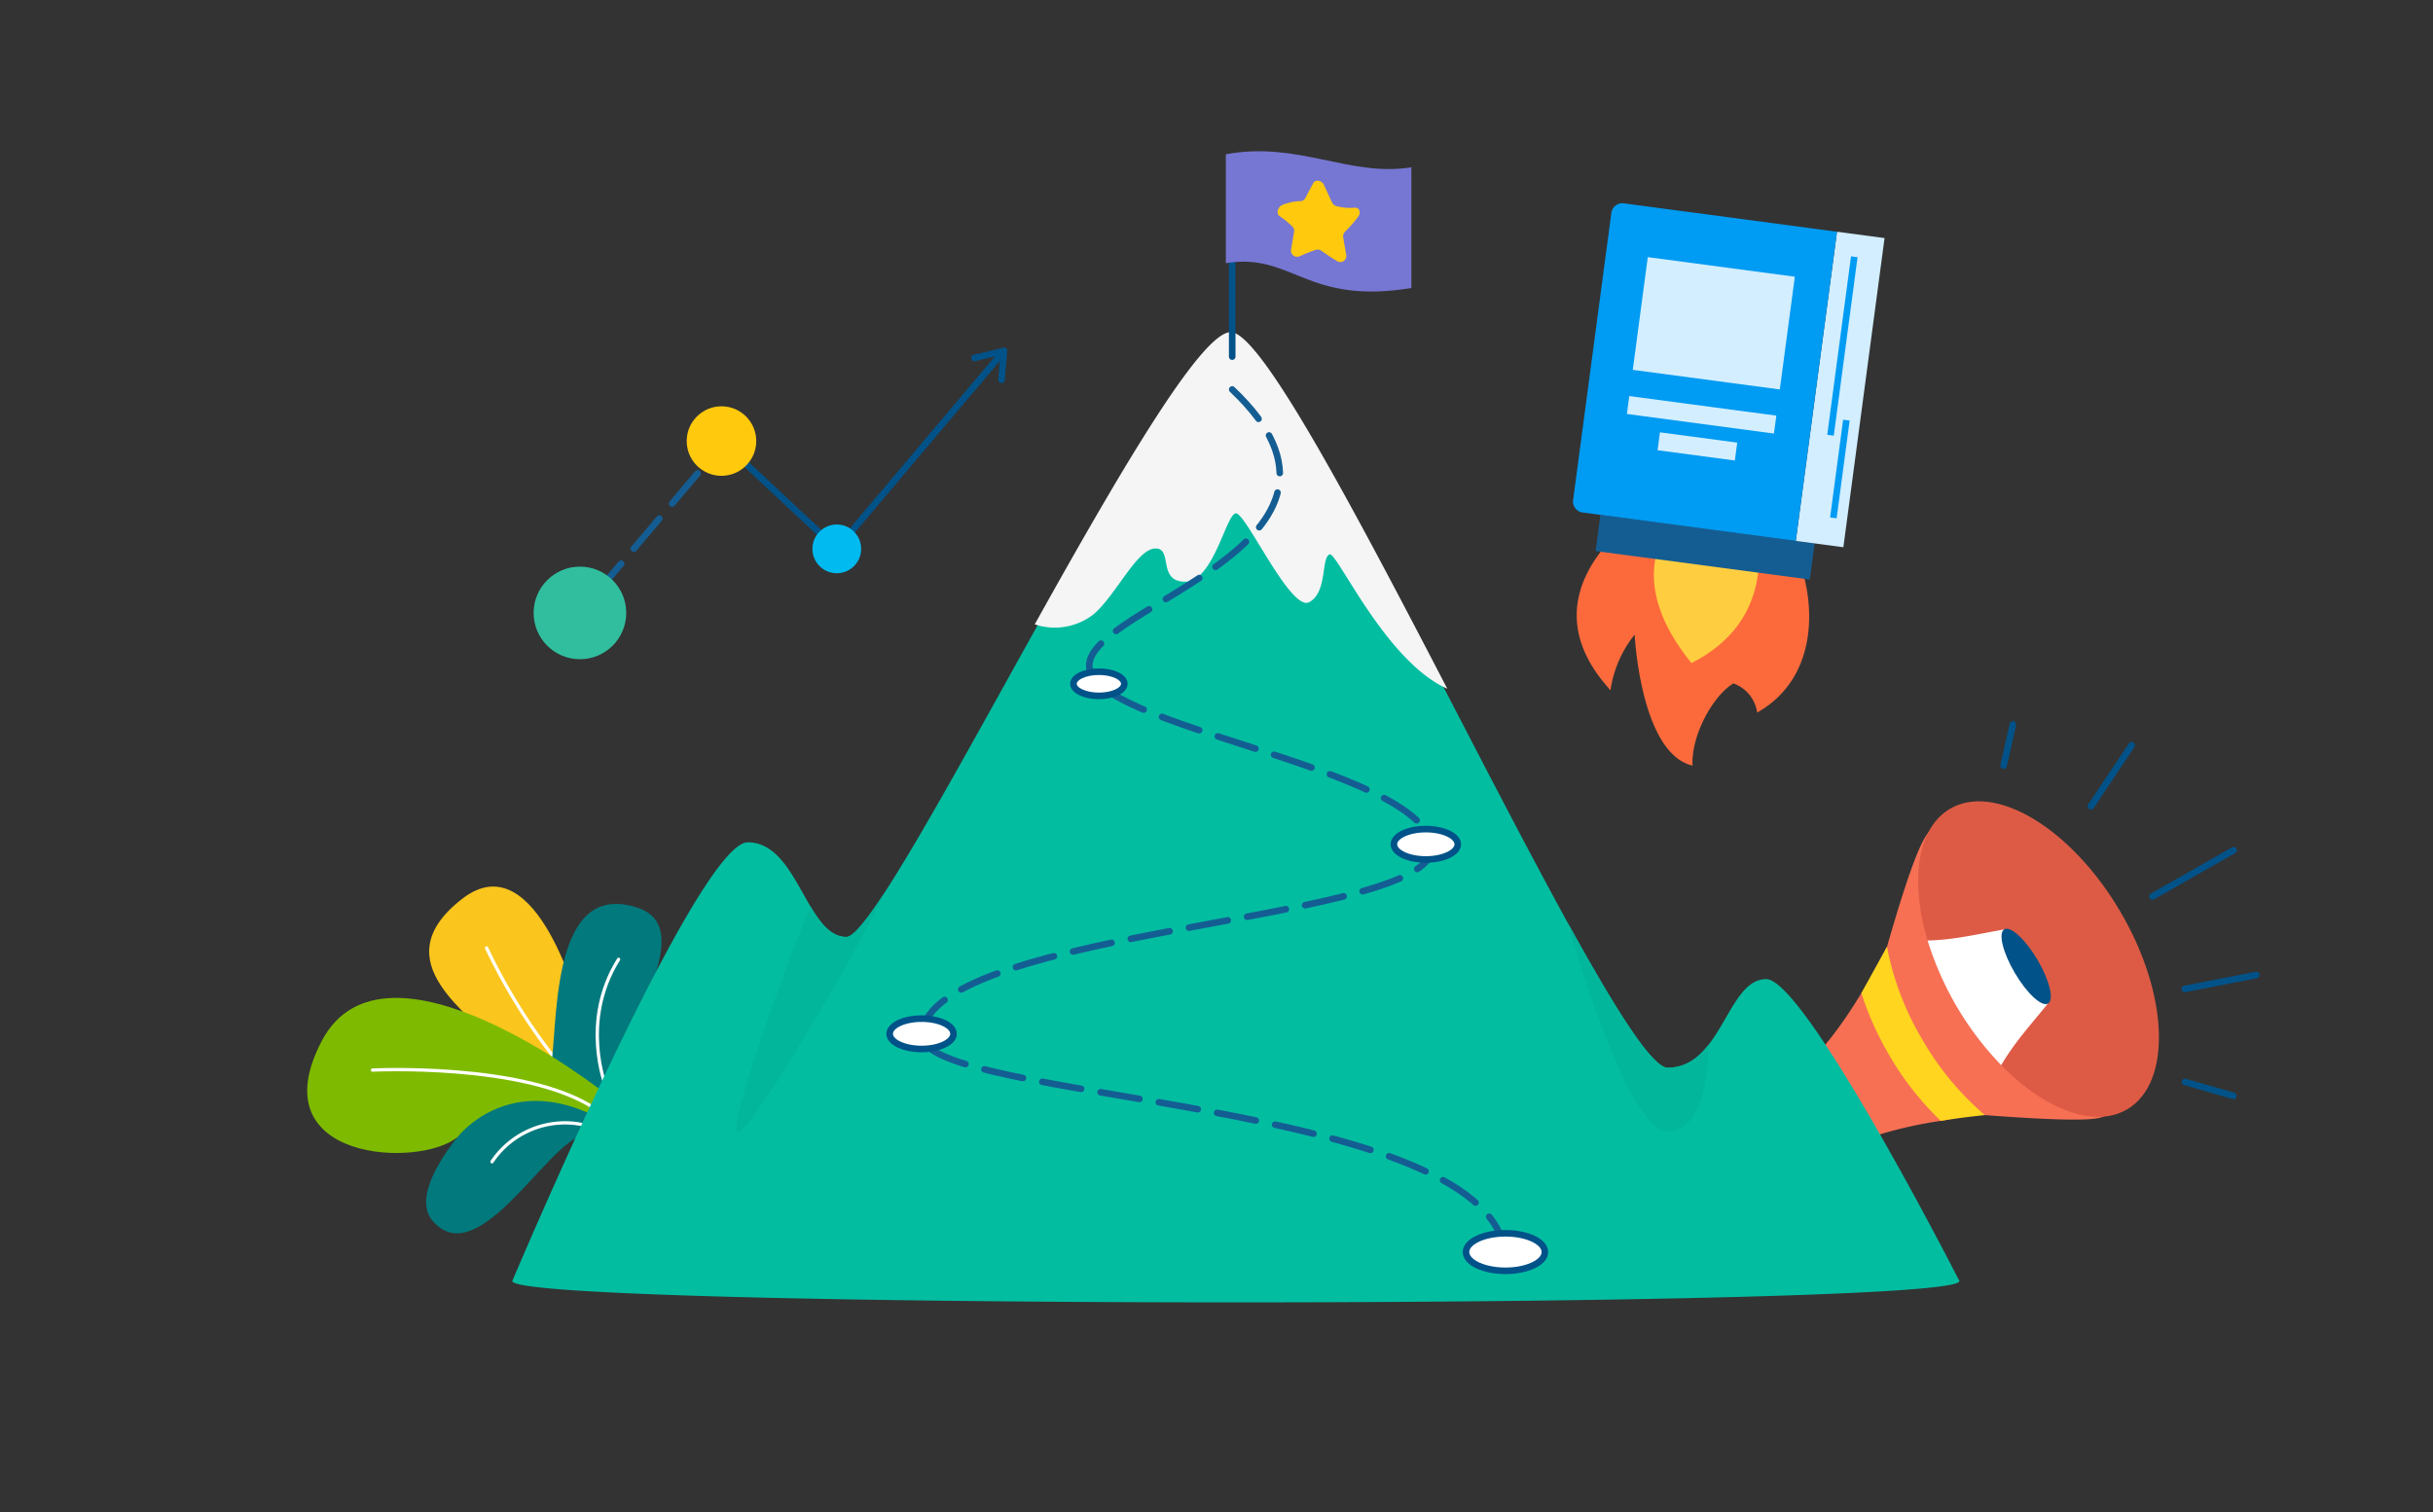 <svg id="Layer_1" data-name="Layer 1" xmlns="http://www.w3.org/2000/svg" viewBox="0 0 370 230"><rect x="0" y="0" width="370" height="230" fill="#333333" stroke="none"/><defs><style>.cls-1{fill:#fac51c;}.cls-15,.cls-2,.cls-21,.cls-27,.cls-5,.cls-6{fill:none;}.cls-2{stroke:#fff;stroke-width:0.5px;}.cls-2,.cls-21,.cls-27,.cls-28,.cls-5,.cls-6{stroke-linecap:round;stroke-linejoin:round;}.cls-3{fill:#02797d;}.cls-4{fill:#7ebb00;}.cls-21,.cls-28,.cls-5{stroke:#015288;}.cls-10,.cls-16,.cls-17,.cls-19,.cls-20,.cls-25,.cls-26,.cls-27,.cls-5{fill-rule:evenodd;}.cls-27,.cls-6{stroke:#145d93;stroke-dasharray:6 3;}.cls-7{fill:#31be9f;}.cls-26,.cls-8{fill:#ffc90d;}.cls-9{fill:#00baf0;}.cls-10{fill:#fc6a3c;}.cls-11{fill:#ffce40;}.cls-12{fill:#145d93;}.cls-13{fill:#d2eeff;}.cls-14{fill:#009bf2;}.cls-15{stroke:#009bf2;stroke-miterlimit:10;}.cls-16{fill:#f77054;}.cls-17{fill:#dd5b45;}.cls-18,.cls-28{fill:#fff;}.cls-19{fill:#ffd520;}.cls-20{fill:#015288;}.cls-22{fill:#03bda1;}.cls-23{fill:#f5f5f5;}.cls-24{fill:#01b69b;}.cls-25{fill:#7676d3;}</style></defs><path class="cls-1" d="M88.285,153.891s-6.492-26.019-17.938-17.218c-12.564,9.659,1.652,17.6,5.485,22.844,0,0,10.111,2.107,14.7,7.092C90.535,166.609,87.147,159.632,88.285,153.891Z"/><path class="cls-2" d="M74,144.2a89.229,89.229,0,0,0,10.4,16.816"/><path class="cls-3" d="M94.148,163.027l-6.62,10.118c-5.651,3.127-15.239,19.937-21.679,12.634-3.018-3.431,1.049-9.9,5.387-14.8S83.944,160.7,83.91,161.528c.905-7.936.343-27.745,13.129-23.426C106.264,141.218,94.754,156.588,94.148,163.027Z"/><path class="cls-4" d="M91.656,166.044s-33.111-26.076-42.737-7.682,15.1,19.383,20.713,14.546c0,0,7.22-9.458,20.219-3.447Z"/><path class="cls-2" d="M74.822,176.712A13.374,13.374,0,0,1,88.738,171.1"/><path class="cls-2" d="M56.644,162.771s23.129-1.149,33.748,5.8"/><path class="cls-2" d="M92.149,165.292s-4-9.92,1.926-19.368"/><polyline class="cls-5" points="109.719 67.09 127.254 83.489 152.67 53.389"/><line class="cls-6" x1="90.571" y1="90.32" x2="111.029" y2="66.191"/><polyline class="cls-5" points="148.193 54.449 152.67 53.389 152.308 57.773"/><circle class="cls-7" cx="88.193" cy="93.232" r="7.042"/><circle class="cls-8" cx="109.719" cy="67.09" r="5.288"/><circle class="cls-9" cx="127.254" cy="83.489" r="3.707"/><path class="cls-10" d="M244.56,82.551c-10.1,11.494-1.315,20.434.356,22.465a17.545,17.545,0,0,1,3.676-8.485s.875,18.066,8.8,19.925c-.215-4.771,3.241-10.753,6.22-12.5a5.518,5.518,0,0,1,3.611,4.433c8.875-5.015,9-15.613,6.528-22.633"/><path class="cls-11" d="M251.849,84.445q-1.719,7.623,5.381,16.422c5.887-3.011,9.545-7.612,10.215-14.345Z"/><rect class="cls-12" x="242.872" y="80.465" width="32.861" height="5.549" transform="translate(13.261 -33.509) rotate(7.587)"/><rect class="cls-13" x="276.199" y="35.524" width="7.296" height="47.443" transform="translate(10.273 -36.432) rotate(7.587)"/><path class="cls-14" d="M243.676,32.772h32.706a0,0,0,0,1,0,0V80.215a0,0,0,0,1,0,0H243.676a1.687,1.687,0,0,1-1.687-1.687V34.458A1.687,1.687,0,0,1,243.676,32.772Z" transform="translate(9.728 -33.728) rotate(7.587)"/><rect class="cls-13" x="249.346" y="40.529" width="22.561" height="17.301" transform="translate(8.775 -33.982) rotate(7.587)"/><line class="cls-15" x1="281.992" y1="39.059" x2="278.376" y2="66.202"/><line class="cls-15" x1="280.79" y1="63.91" x2="278.81" y2="78.772"/><rect class="cls-13" x="247.493" y="61.72" width="22.561" height="2.75" transform="translate(10.597 -33.615) rotate(7.587)"/><rect class="cls-13" x="252.205" y="66.532" width="11.855" height="2.75" transform="translate(11.226 -33.489) rotate(7.587)"/><path class="cls-16" d="M322.541,168.859c-5.731-.076,4.921,2.689-20.694.761-2.232-.168-4.48.512-6.7.88a62.844,62.844,0,0,0-17.236,5.067c-1.515.738-3.131,2.42-5.011,2.618-4.553.462-8.741-6.364-6.047-10.533.716-1.109,2.128-1.24,3.238-1.917,4.877-2.977,9.226-8.457,12.98-14.677,1.374-2.255,2.659-4.615,3.856-6.983l.041-.067c6.993-24.443,6.755-15.047,8.793-20.067C296.309,136.352,310.692,162.762,322.541,168.859Z"/><path class="cls-17" d="M322.4,138.583c7.446,12.619,7.936,26.124,1.092,30.159s-18.428-2.921-25.87-15.538-7.938-26.125-1.094-30.166S314.959,125.965,322.4,138.583Z"/><path class="cls-18" d="M304.752,141.388c-3.818.647-7.463,1.58-11.609,1.675a47.457,47.457,0,0,0,11.192,18.965c2.084-3.58,4.662-6.323,7.076-9.355Z"/><path class="cls-19" d="M301.851,169.62c-2.228.226-4.48.512-6.7.881a45.065,45.065,0,0,1-7.763-9.861,46.521,46.521,0,0,1-4.318-9.582l3.856-6.983.041-.067a43.291,43.291,0,0,0,5.47,14.281A43.8,43.8,0,0,0,301.851,169.62Z"/><path class="cls-20" d="M311.462,152.649c-.947.561-3.2-1.513-5.043-4.629s-2.564-6.1-1.617-6.662,3.209,1.52,5.049,4.635S312.408,152.092,311.462,152.649Z"/><line class="cls-21" x1="304.703" y1="116.456" x2="306.116" y2="110.186"/><line class="cls-21" x1="332.294" y1="164.573" x2="339.653" y2="166.703"/><line class="cls-21" x1="332.245" y1="150.426" x2="343.128" y2="148.314"/><line class="cls-21" x1="317.987" y1="122.636" x2="324.176" y2="113.364"/><line class="cls-21" x1="327.348" y1="136.358" x2="339.686" y2="129.322"/><path class="cls-22" d="M297.978,194.858c0,4.33-220.07,4.33-220.07,0,0,0,28.16-66.73,35.81-66.73,4.76,0,7.03,5.57,9.55,9.77,1.52,2.56,3.14,4.62,5.45,4.62,1.02,0,3.08-2.55,5.84-6.79.01-.01.01-.03.02-.04,5.72-8.8,14.44-24.83,23.22-40.58,12.38-22.19,24.91-43.81,29.38-43.81s18.41,26.4,32.47,53.47h.01c6.53,12.6,13.11,25.33,18.77,35.62a.031.031,0,0,0,.01.02c7.12,12.94,12.8,22,15.16,22,2.74,0,4.66-1.48,6.21-3.46,3.14-3.99,4.8-10.01,8.79-10.01C274.568,148.938,297.978,194.858,297.978,194.858Z"/><path class="cls-23" d="M220.1,104.768c-9.375-4.15-16.771-20.819-17.887-20.443-1.339.446-.3,5.793-3.124,7.274s-9.649-13.656-11.15-13.514-3.4,10.4-7.7,10.4-1.785-5.194-4.6-5.052-5.936,7.132-9.355,10.024a9.588,9.588,0,0,1-8.927,1.511c12.559-22.512,25.272-44.447,29.807-44.447S205.833,77.3,220.1,104.768Z"/><path class="cls-24" d="M134.558,135.728c-3.83,8.54-21.52,38.6-22.54,36.4-.92-1.96,7.65-25.94,11.25-34.23,1.52,2.56,3.14,4.62,5.45,4.62C129.738,142.518,131.8,139.968,134.558,135.728Z"/><path class="cls-24" d="M253.678,172.128c-6.34.15-14.98-30.75-15.24-31.72,7.12,12.94,12.8,22,15.16,22,2.74,0,4.66-1.48,6.21-3.46C259.808,158.948,260.108,171.988,253.678,172.128Z"/><line class="cls-21" x1="187.388" y1="39.366" x2="187.388" y2="54.244"/><path class="cls-25" d="M186.421,40.025V23.463c11.025-2.029,18.69,3.48,28.215,1.989V43.811C198.571,46.451,196.606,38.394,186.421,40.025Z"/><path class="cls-26" d="M201.358,28.154c.485,1.062.727,1.592,1.212,2.631a1.028,1.028,0,0,0,.7.573,7.838,7.838,0,0,0,2.713.237c.758-.058,1.061.744.512,1.444a21.786,21.786,0,0,1-1.962,2.229.944.944,0,0,0-.266.825c.185,1.078.278,1.615.463,2.684a.914.914,0,0,1-1.342.969c-.97-.573-1.455-.916-2.425-1.591a.96.96,0,0,0-.861-.148,23.929,23.929,0,0,0-2.426.959.938.938,0,0,1-1.342-.982c.185-1.092.278-1.635.463-2.718a.9.9,0,0,0-.266-.812,13.55,13.55,0,0,0-1.962-1.6c-.549-.37-.246-1.432.513-1.711a8.218,8.218,0,0,1,2.711-.552.837.837,0,0,0,.7-.439c.485-.926.728-1.379,1.213-2.283C200.038,27.241,201.019,27.411,201.358,28.154Z"/><path class="cls-27" d="M187.388,59.245c24.776,23.448-22.021,32.82-21.738,42.079s49.688,15.15,52.068,27.117-75.7,12.333-77.555,28.79c-1.19,10.526,88.708,9.568,88.779,34.509"/><ellipse class="cls-28" cx="228.942" cy="190.451" rx="6" ry="2.854"/><ellipse class="cls-28" cx="140.151" cy="157.254" rx="4.856" ry="2.31"/><ellipse class="cls-28" cx="216.834" cy="128.425" rx="4.856" ry="2.31"/><ellipse class="cls-28" cx="167.115" cy="104.013" rx="3.869" ry="1.84"/></svg>